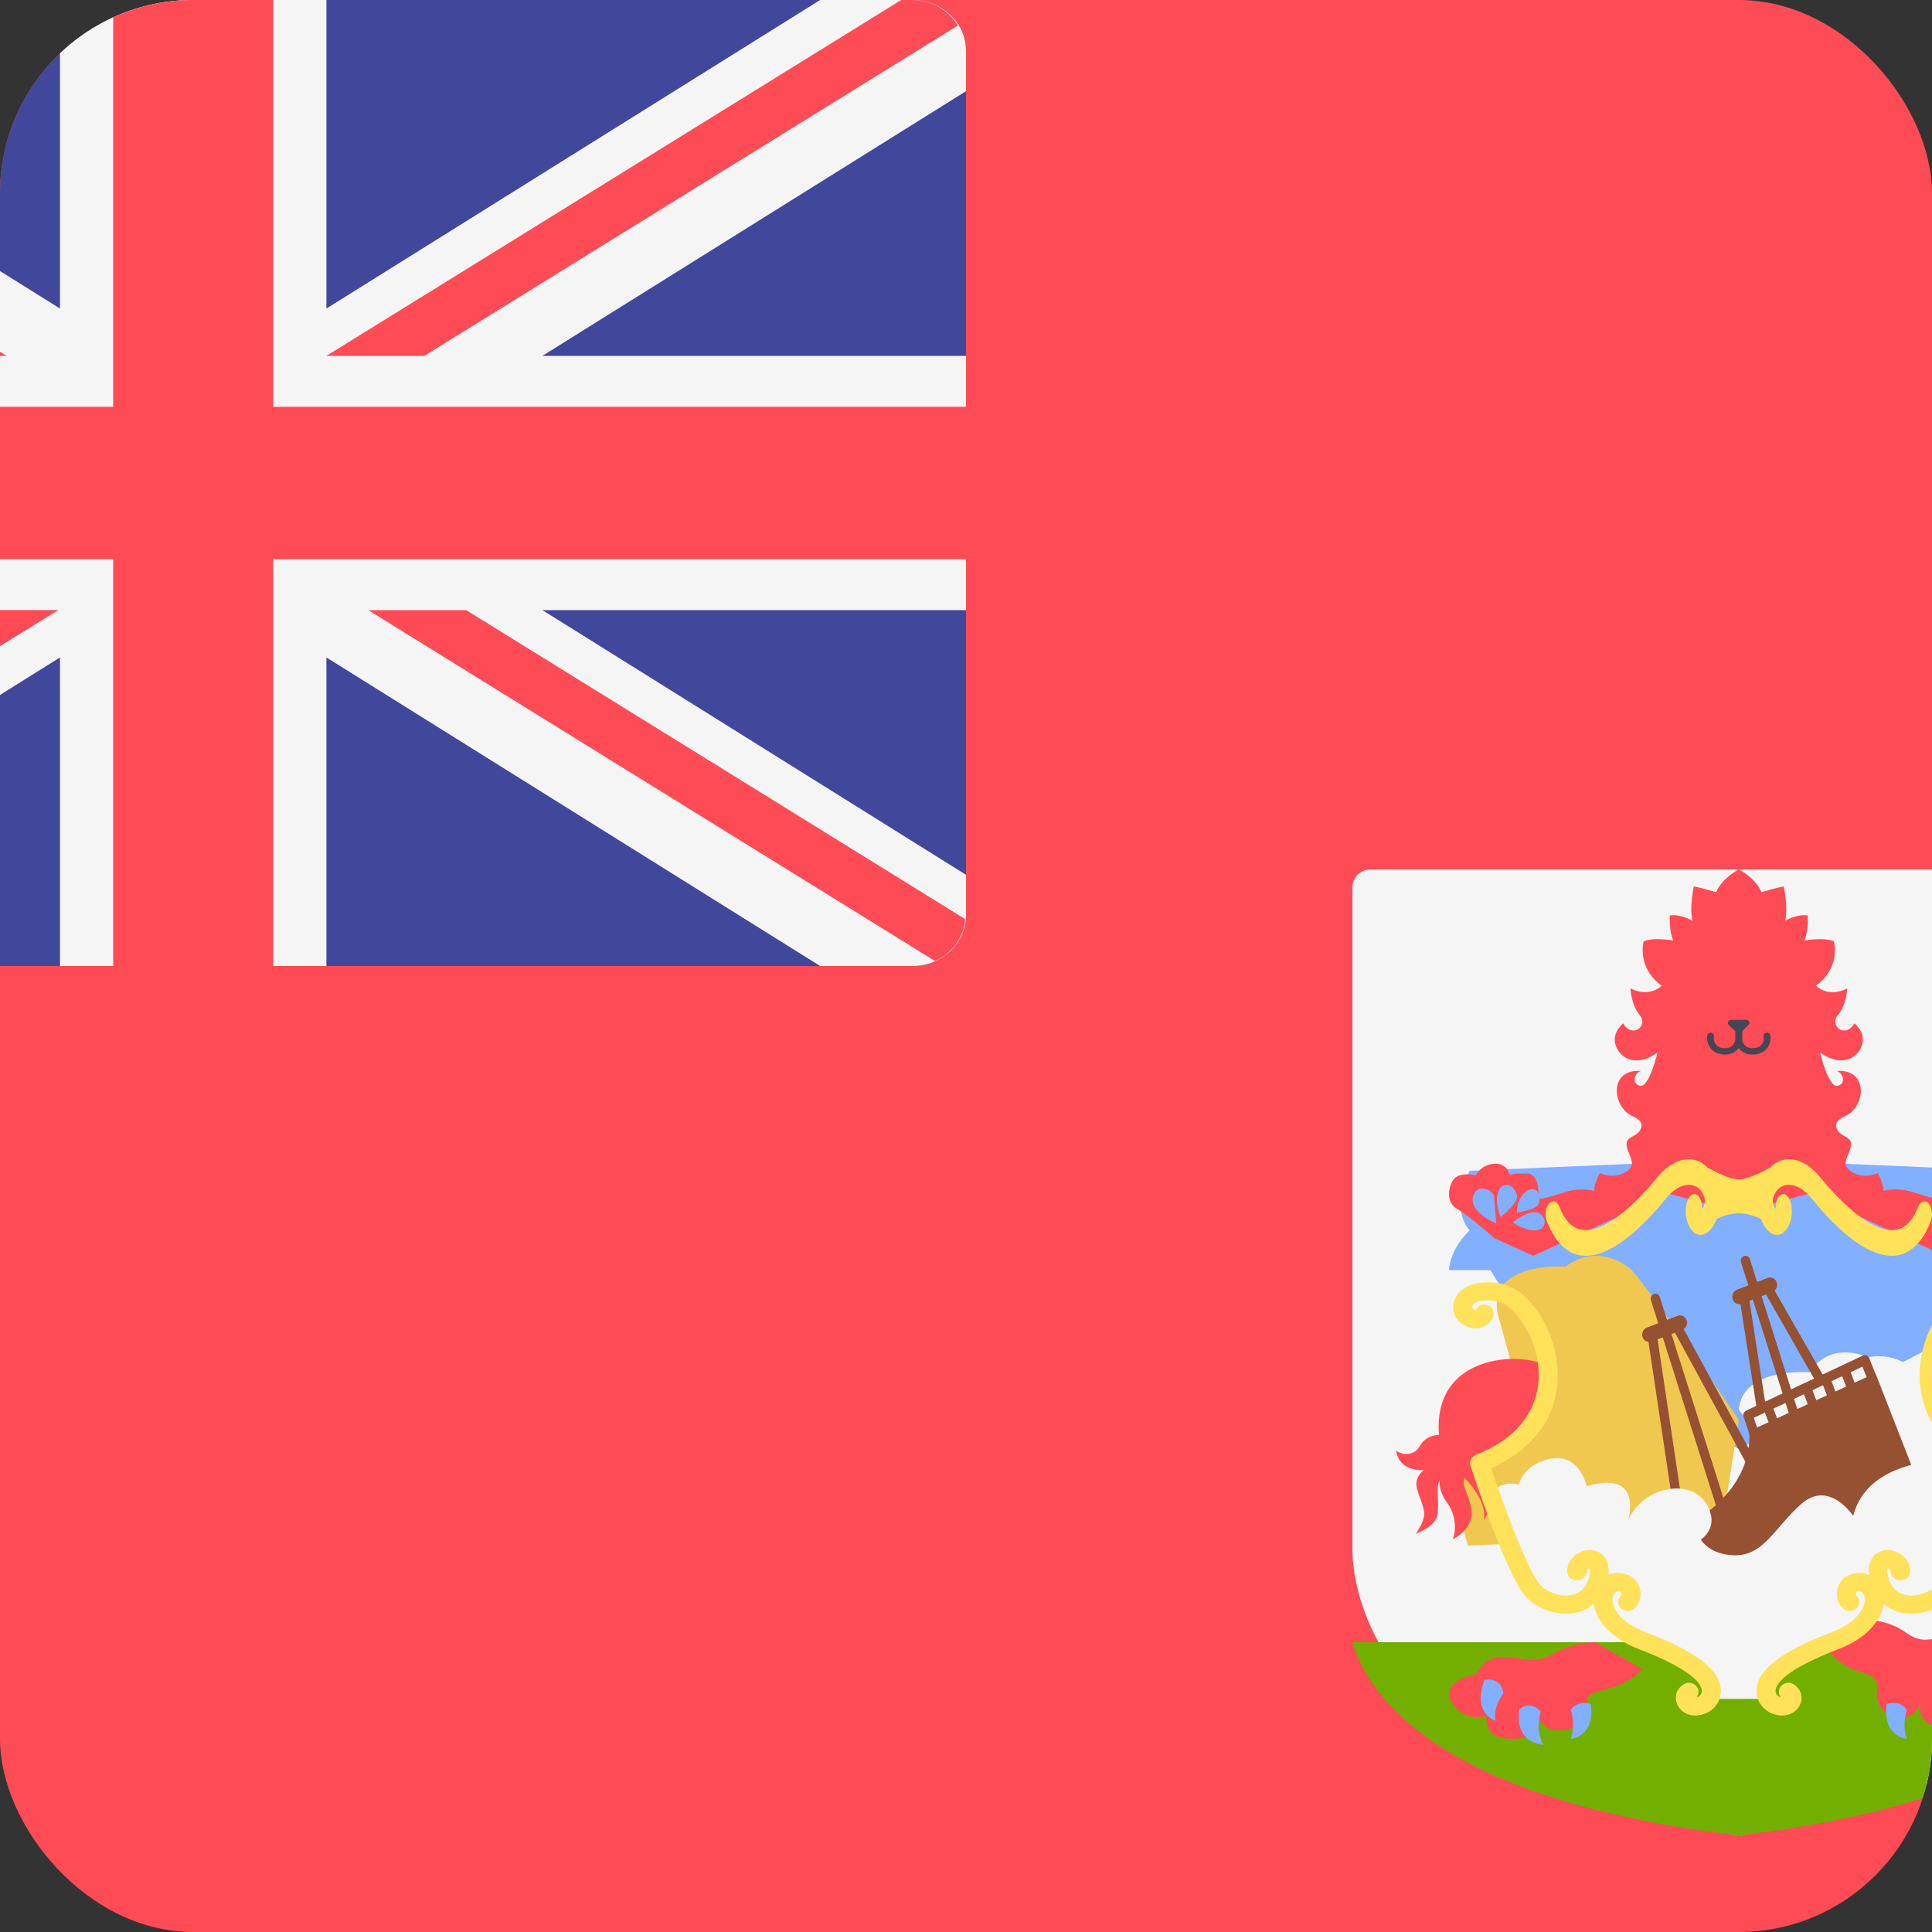 <svg width="20" height="20" viewBox="0 0 20 20" fill="none" xmlns="http://www.w3.org/2000/svg">
<rect x="0" y="0" width="20" height="20" fill="#333333" stroke="none"/>
<g clip-path="url(#clip0_3655_14665)">
<path d="M25.448 20H-5.448C-5.753 20 -6 19.764 -6 19.474V0.526C-6 0.236 -5.753 0 -5.448 0H25.448C25.753 0 26 0.236 26 0.526V19.474C26 19.764 25.753 20 25.448 20Z" fill="#FF4B55"/>
<path d="M9.448 10H-5.448C-5.753 10 -6 9.764 -6 9.474V0.526C-6 0.236 -5.753 0 -5.448 0H9.448C9.753 0 10 0.236 10 0.526V9.474C10 9.764 9.753 10 9.448 10Z" fill="#41479B"/>
<path d="M9.448 0H8.49L3.379 3.194V0H0.621V3.194L-4.49 0H-5.448C-5.753 0 -6 0.236 -6 0.526V0.944L-1.615 3.684H-6V6.316H-1.615L-6 9.056V9.474C-6 9.764 -5.753 10 -5.448 10H-4.49L0.621 6.806V10H3.379V6.806L8.49 10H9.448C9.753 10 10 9.764 10 9.474V9.056L5.615 6.316H10V3.684H5.615L10 0.944V0.526C10 0.236 9.753 0 9.448 0Z" fill="#F5F5F5"/>
<path d="M10 4.211H2.828V0H1.172V4.211H-6V5.789H1.172V10H2.828V5.789H10V4.211Z" fill="#FF4B55"/>
<path d="M0.069 3.684L-5.737 0.089C-5.892 0.182 -6 0.339 -6 0.526V0.554L-0.944 3.684H0.069Z" fill="#FF4B55"/>
<path d="M4.392 3.684L9.916 0.264C9.82 0.109 9.65 0 9.448 0H9.329L3.379 3.684H4.392Z" fill="#FF4B55"/>
<path d="M-0.409 6.315L-5.922 9.729C-5.827 9.888 -5.655 10 -5.449 10H-5.345L0.604 6.315H-0.409Z" fill="#FF4B55"/>
<path d="M9.992 9.515L4.826 6.316H3.812L9.68 9.949C9.855 9.871 9.976 9.708 9.992 9.515Z" fill="#FF4B55"/>
<path d="M14.191 9C14.085 9 14 9.083 14 9.185V16.037C14 16.593 14.381 18.445 18 19C21.619 18.445 22 16.593 22 16.037V9.185C22 9.083 21.915 9 21.809 9L14.191 9Z" fill="#F5F5F5"/>
<path d="M18 19C21.055 18.642 21.828 17.588 22 17H14C14.172 17.588 14.945 18.642 18 19Z" fill="#73AF00"/>
<path d="M20.786 12.737C20.786 12.737 21 12.531 20.786 12.12L18 12L15.214 12.12C15 12.531 15.214 12.737 15.214 12.737C15 12.943 15 13.148 15 13.148H15.428L15.893 13.886L18 15L20.107 13.886L20.572 13.148H21C21 13.148 21 12.943 20.786 12.737Z" fill="#82AFFF"/>
<path d="M20.333 14.421C20.333 14.421 20.201 14.176 19.85 14.206C19.85 14.206 19.657 13.991 19.332 14.05C19.332 14.05 18.955 13.865 18.735 14.206C18.735 14.206 18.037 14.146 18 14.594C18 14.594 19.086 15.976 19.113 15.991C19.139 16.006 20.412 15.998 20.412 15.998L21 15.451L20.421 14.746L20.333 14.421Z" fill="#F5F5F5"/>
<path d="M18 14.699C18 14.699 17.019 13.259 16.878 13.137C16.743 13.02 16.477 12.911 16.206 13.112C16.206 13.112 15.393 13.053 15.505 13.607L15.738 14.447C15.738 14.447 15.533 15.026 15.439 15.085C15.346 15.144 15 15.303 15 15.303L15.196 16L17.813 15.883L18 14.699Z" fill="#F0C850"/>
<path d="M19.414 14.214L19.412 14.216L19.35 14.059C19.345 14.046 19.335 14.036 19.323 14.031C19.311 14.026 19.298 14.027 19.286 14.032L18.868 14.229L18.371 13.36C18.393 13.34 18.403 13.307 18.393 13.276C18.379 13.236 18.338 13.215 18.3 13.229L18.189 13.271L18.115 13.035C18.106 13.008 18.079 12.994 18.054 13.003C18.028 13.012 18.015 13.041 18.023 13.068L18.099 13.306L17.98 13.351C17.943 13.366 17.923 13.41 17.937 13.45C17.947 13.482 17.975 13.501 18.005 13.501C18.009 13.501 18.013 13.5 18.017 13.499L18.181 14.553L18.076 14.603C18.053 14.614 18.041 14.642 18.05 14.667L18.11 14.845C18.111 14.875 18.111 14.926 18.101 14.99L17.429 13.758C17.457 13.739 17.472 13.703 17.46 13.668C17.446 13.628 17.405 13.607 17.368 13.621L17.257 13.664L17.182 13.427C17.174 13.4 17.146 13.386 17.121 13.395C17.096 13.404 17.082 13.433 17.091 13.46L17.166 13.698L17.048 13.744C17.01 13.758 16.991 13.802 17.004 13.842C17.014 13.871 17.038 13.888 17.065 13.891L17.357 15.836C17.319 15.853 17.282 15.87 17.241 15.886C17.241 15.886 17.104 16.58 17.209 16.614C17.313 16.649 18.388 17 18.388 17C18.388 17 19.872 16.246 19.904 16.229C19.936 16.212 20 15.715 20 15.715L19.414 14.214ZM19.323 14.256L19.199 14.313L19.158 14.205L19.28 14.147L19.323 14.256ZM18.572 14.481L18.674 14.433L18.714 14.536L18.606 14.586L18.572 14.481ZM18.517 14.626L18.396 14.682L18.358 14.582L18.484 14.523L18.517 14.626ZM18.802 14.495L18.762 14.391L18.872 14.34L18.912 14.445L18.802 14.495ZM18.96 14.298L19.07 14.246L19.111 14.354L19 14.405L18.96 14.298ZM18.282 13.4L18.779 14.271L18.541 14.383L18.236 13.418L18.282 13.4ZM18.11 13.466L18.145 13.452L18.453 14.425L18.272 14.51L18.11 13.466ZM18.27 14.623L18.308 14.723L18.189 14.777L18.155 14.677L18.27 14.623ZM17.339 13.796L18.068 15.132C18.031 15.245 17.962 15.377 17.84 15.506L17.303 13.81L17.339 13.796ZM17.159 13.865L17.213 13.845L17.763 15.582C17.679 15.656 17.576 15.727 17.448 15.793L17.159 13.865Z" fill="#965032"/>
<path d="M20.96 12.219C20.903 12.125 20.722 12.165 20.722 12.165C20.722 12.165 20.67 12.057 20.533 12.047C20.396 12.036 20.371 12.163 20.371 12.163C20.371 12.163 20.346 12.143 20.195 12.148C20.044 12.153 20.075 12.412 20.075 12.412C20.075 12.412 20.017 12.412 19.822 12.347C19.627 12.282 19.499 12.329 19.499 12.329C19.49 12.222 19.437 12.144 19.437 12.144C19.273 12.213 19.144 12.134 19.113 12.074C19.082 12.014 19.162 11.921 19.162 11.843C19.162 11.764 19.058 11.768 19.021 11.698C18.984 11.629 19.021 11.59 19.117 11.545C19.214 11.5 19.304 11.334 19.244 11.198C19.184 11.063 19.011 11.087 19.011 11.087C19.071 11.097 19.121 11.215 19.024 11.24C18.928 11.264 18.841 10.896 18.841 10.896C19.064 11.052 19.227 10.958 19.274 10.823C19.32 10.688 19.197 10.594 19.197 10.594C19.101 10.757 18.934 10.615 19.024 10.511C19.114 10.406 19.122 10.232 19.122 10.232C18.922 10.334 18.798 10.204 18.798 10.204C19.06 10.014 18.985 9.745 18.985 9.745C18.887 9.699 18.678 9.736 18.678 9.736C18.723 9.644 18.714 9.477 18.714 9.477C18.603 9.458 18.479 9.532 18.479 9.532C18.514 9.403 18.465 9.176 18.465 9.176C18.386 9.19 18.235 9.236 18.235 9.236C18.173 9.088 18 9 18 9C18 9 17.827 9.088 17.765 9.236C17.765 9.236 17.614 9.19 17.534 9.176C17.534 9.176 17.486 9.403 17.521 9.532C17.521 9.532 17.397 9.458 17.286 9.477C17.286 9.477 17.277 9.644 17.322 9.736C17.322 9.736 17.113 9.699 17.015 9.745C17.015 9.745 16.94 10.014 17.202 10.204C17.202 10.204 17.078 10.333 16.878 10.232C16.878 10.232 16.886 10.406 16.976 10.511C17.065 10.615 16.899 10.757 16.803 10.594C16.803 10.594 16.68 10.688 16.726 10.823C16.773 10.958 16.936 11.052 17.159 10.896C17.159 10.896 17.072 11.264 16.976 11.24C16.879 11.215 16.929 11.097 16.989 11.087C16.989 11.087 16.816 11.063 16.756 11.198C16.696 11.334 16.786 11.5 16.883 11.545C16.979 11.59 17.016 11.629 16.979 11.698C16.942 11.768 16.838 11.764 16.838 11.843C16.838 11.921 16.918 12.014 16.887 12.074C16.856 12.134 16.727 12.213 16.563 12.144C16.563 12.144 16.51 12.222 16.501 12.329C16.501 12.329 16.373 12.282 16.178 12.347C15.982 12.412 15.925 12.412 15.925 12.412C15.925 12.412 15.956 12.153 15.805 12.148C15.654 12.143 15.629 12.163 15.629 12.163C15.629 12.163 15.604 12.036 15.467 12.047C15.33 12.057 15.278 12.165 15.278 12.165C15.278 12.165 15.097 12.125 15.04 12.219C14.984 12.312 14.977 12.455 15.084 12.514C15.19 12.573 15.473 12.819 15.473 12.819L15.872 13L17.268 12.354L18 12.556L18.732 12.354L20.129 13L20.528 12.819C20.528 12.819 20.81 12.573 20.917 12.514C21.023 12.455 21.016 12.312 20.96 12.219Z" fill="#FF4B55"/>
<path d="M16.512 17C16.512 17 16.302 16.995 16.086 17.117C15.87 17.24 15.774 17.153 15.558 17.153C15.342 17.153 15.291 17.326 15.291 17.326C15.291 17.326 14.872 17.406 15.04 17.641C15.145 17.789 15.293 17.786 15.387 17.764C15.382 17.864 15.412 17.973 15.563 17.993C15.849 18.03 15.975 17.913 15.912 17.731C15.912 17.731 15.947 17.918 16.135 17.913C16.323 17.908 16.449 17.828 16.428 17.635C16.407 17.443 16.742 17.561 17 17.278L16.512 17Z" fill="#FF4B55"/>
<path d="M15.564 17.528C15.564 17.528 15.449 17.673 15.482 17.814C15.482 17.814 15.235 17.74 15.367 17.391C15.367 17.391 15.535 17.348 15.564 17.528Z" fill="#82AFFF"/>
<path d="M15.952 17.718C15.952 17.718 15.885 17.901 15.977 18.062C15.977 18.062 15.669 18.053 15.731 17.692C15.731 17.692 15.829 17.595 15.952 17.718Z" fill="#82AFFF"/>
<path d="M16.26 17.701C16.26 17.701 16.315 17.853 16.26 18C16.26 18 16.512 17.986 16.469 17.639C16.469 17.639 16.334 17.592 16.26 17.701Z" fill="#82AFFF"/>
<path d="M16.035 14.188C16.012 14.007 14.822 13.9 14.896 14.853C14.896 14.853 14.764 14.851 14.699 14.968C14.634 15.085 14.495 15.057 14.453 15.015C14.453 15.015 14.462 15.227 14.738 15.218C14.738 15.218 14.651 15.284 14.663 15.38C14.676 15.475 14.748 15.596 14.744 15.679C14.739 15.761 14.657 15.876 14.657 15.876C14.657 15.876 14.869 15.807 14.883 15.663C14.897 15.518 14.863 15.397 14.904 15.324C14.904 15.324 14.884 15.425 14.979 15.554C15.073 15.682 15.077 15.838 15.039 15.935C15.039 15.935 15.274 15.825 15.229 15.611C15.184 15.397 15.136 15.416 15.158 15.297C15.158 15.297 15.402 15.534 15.36 15.736C15.36 15.736 15.438 15.647 15.431 15.479C15.424 15.311 15.302 15.198 15.302 15.198C15.302 15.198 16.115 14.81 16.035 14.188Z" fill="#FF4B55"/>
<path d="M19.357 16.773C19.357 16.773 19.542 16.767 19.732 16.902C19.923 17.037 20.008 16.941 20.198 16.941C20.389 16.941 20.434 17.131 20.434 17.131C20.434 17.131 20.804 17.219 20.656 17.477C20.563 17.641 20.433 17.637 20.349 17.613C20.354 17.723 20.327 17.843 20.194 17.865C19.942 17.906 19.831 17.777 19.886 17.577C19.886 17.577 19.856 17.783 19.689 17.777C19.523 17.771 19.412 17.683 19.431 17.472C19.449 17.26 19.154 17.389 18.926 17.078L19.357 16.773Z" fill="#FF4B55"/>
<path d="M19.74 17.701C19.74 17.701 19.684 17.853 19.74 18C19.74 18 19.487 17.986 19.53 17.639C19.53 17.639 19.666 17.592 19.74 17.701Z" fill="#82AFFF"/>
<path d="M20.007 14.129C20.036 13.935 21.535 13.821 21.442 14.842C21.442 14.842 21.609 14.839 21.69 14.965C21.772 15.09 21.947 15.059 22 15.014C22 15.014 21.988 15.242 21.641 15.232C21.641 15.232 21.751 15.302 21.735 15.405C21.72 15.508 21.628 15.637 21.634 15.725C21.64 15.814 21.743 15.937 21.743 15.937C21.743 15.937 21.476 15.863 21.459 15.708C21.441 15.553 21.484 15.424 21.431 15.345C21.431 15.345 21.457 15.454 21.338 15.591C21.219 15.729 21.213 15.896 21.262 16C21.262 16 20.966 15.882 21.023 15.653C21.079 15.424 21.14 15.444 21.112 15.317C21.112 15.317 20.805 15.571 20.857 15.787C20.857 15.787 20.759 15.691 20.767 15.512C20.776 15.332 20.93 15.211 20.93 15.211C20.93 15.211 19.906 14.796 20.007 14.129Z" fill="#FF4B55"/>
<path d="M19.965 12.459C19.928 12.418 19.879 12.435 19.855 12.497C19.805 12.624 19.739 12.698 19.654 12.724C19.372 12.806 18.964 12.338 18.846 12.191C18.675 11.979 18.463 11.942 18.322 12.088C18.266 12.119 18.095 12.21 18 12.21C17.905 12.21 17.734 12.119 17.678 12.088C17.537 11.942 17.325 11.979 17.154 12.191C17.036 12.338 16.628 12.806 16.346 12.724C16.261 12.698 16.195 12.624 16.145 12.497C16.121 12.435 16.072 12.418 16.035 12.459C15.999 12.5 15.989 12.582 16.013 12.643C16.087 12.832 16.19 12.947 16.318 12.986C16.351 12.996 16.384 13 16.418 13C16.719 13 17.06 12.638 17.247 12.406C17.387 12.233 17.543 12.233 17.614 12.334C17.631 12.359 17.652 12.399 17.647 12.446C17.644 12.472 17.634 12.495 17.617 12.514C17.621 12.474 17.614 12.43 17.595 12.399C17.564 12.347 17.515 12.347 17.484 12.399C17.444 12.466 17.439 12.575 17.473 12.664C17.507 12.753 17.58 12.818 17.667 12.764C17.712 12.736 17.747 12.683 17.771 12.618C17.891 12.559 18 12.559 18 12.559C18 12.559 18.109 12.559 18.229 12.618C18.253 12.683 18.288 12.736 18.333 12.764C18.42 12.818 18.493 12.753 18.527 12.664C18.561 12.575 18.556 12.466 18.516 12.399C18.485 12.347 18.436 12.347 18.405 12.399C18.386 12.43 18.379 12.473 18.383 12.514C18.366 12.495 18.356 12.472 18.353 12.446C18.349 12.399 18.369 12.359 18.387 12.334C18.457 12.233 18.613 12.233 18.753 12.406C18.94 12.638 19.281 13 19.582 13C19.616 13 19.649 12.996 19.682 12.986C19.81 12.947 19.913 12.832 19.987 12.643C20.011 12.582 20.001 12.5 19.965 12.459Z" fill="#FFE15A"/>
<path d="M15.489 12.667C15.489 12.667 15.473 12.457 15.466 12.388C15.459 12.319 15.324 12.269 15.273 12.337C15.222 12.406 15.208 12.532 15.489 12.667Z" fill="#82AFFF"/>
<path d="M15.534 12.599C15.534 12.599 15.728 12.449 15.704 12.37C15.679 12.291 15.627 12.25 15.562 12.273C15.497 12.297 15.466 12.441 15.534 12.599Z" fill="#82AFFF"/>
<path d="M15.916 12.481C15.944 12.455 15.953 12.325 15.876 12.311C15.799 12.296 15.697 12.411 15.703 12.552C15.703 12.552 15.864 12.531 15.916 12.481Z" fill="#82AFFF"/>
<path d="M15.836 12.555C15.746 12.582 15.66 12.655 15.66 12.655C15.66 12.655 15.82 12.766 15.931 12.731C16.042 12.696 15.99 12.508 15.836 12.555Z" fill="#82AFFF"/>
<path d="M20.164 12.555C20.254 12.582 20.34 12.655 20.34 12.655C20.34 12.655 20.18 12.766 20.069 12.731C19.958 12.696 20.011 12.508 20.164 12.555Z" fill="#82AFFF"/>
<path d="M17.897 10.611L17.975 10.686C17.988 10.698 18.009 10.698 18.022 10.686L18.1 10.611C18.122 10.591 18.107 10.557 18.077 10.557H17.92C17.89 10.557 17.875 10.591 17.897 10.611Z" fill="#464655"/>
<path d="M17.858 10.917C17.8 10.917 17.75 10.897 17.716 10.861C17.68 10.823 17.666 10.77 17.674 10.717C17.678 10.699 17.696 10.688 17.714 10.69C17.733 10.693 17.745 10.71 17.742 10.728C17.737 10.761 17.746 10.794 17.767 10.817C17.789 10.841 17.823 10.852 17.865 10.851C17.951 10.848 17.966 10.767 17.966 10.764L17.966 10.616C17.966 10.598 17.981 10.584 18 10.584C18.02 10.584 18.035 10.598 18.035 10.616V10.769C18.026 10.822 17.981 10.912 17.867 10.917C17.864 10.917 17.861 10.917 17.858 10.917Z" fill="#464655"/>
<path d="M18.142 10.917C18.139 10.917 18.136 10.917 18.132 10.917C18.018 10.912 17.973 10.822 17.965 10.774L17.965 10.616C17.965 10.598 17.98 10.584 17.999 10.584C18.018 10.584 18.034 10.598 18.034 10.616V10.769C18.035 10.772 18.051 10.848 18.135 10.851C18.178 10.852 18.21 10.841 18.233 10.817C18.254 10.794 18.263 10.761 18.257 10.728C18.254 10.71 18.267 10.693 18.286 10.69C18.304 10.688 18.322 10.699 18.325 10.717C18.334 10.77 18.319 10.823 18.284 10.861C18.25 10.897 18.2 10.917 18.142 10.917Z" fill="#464655"/>
<path d="M19.184 15.692C19.184 15.692 18.937 15.316 18.65 15.566C18.363 15.817 18.256 16.123 17.927 16.099C17.747 16.086 17.655 16.008 17.607 15.939C17.695 15.87 17.756 15.767 17.689 15.613C17.542 15.277 17 15.379 16.852 15.747C16.852 15.747 17.024 15.206 16.425 15.386C16.425 15.386 16.351 15.01 16.006 15.112C15.819 15.168 15.749 15.278 15.724 15.367C15.651 15.351 15.558 15.352 15.473 15.418L15.908 16.538L16.565 16.545L16.712 16.757L17.575 17.274L17.73 17.587H18.272C18.272 17.587 18.313 17.266 18.601 17.172C18.888 17.078 19.356 16.882 19.405 16.71C19.455 16.538 19.455 16.538 19.455 16.538L19.98 16.545C20.038 16.506 20.424 15.903 20.424 15.903L20.603 15.127C20.504 15.113 19.372 14.973 19.184 15.692Z" fill="#F5F5F5"/>
<path d="M17.025 16.892C16.812 16.811 16.736 16.696 16.71 16.635C16.685 16.578 16.69 16.538 16.697 16.523C16.71 16.494 16.727 16.474 16.742 16.471C16.757 16.468 16.775 16.475 16.778 16.477C16.785 16.485 16.789 16.509 16.782 16.515C16.743 16.55 16.741 16.61 16.778 16.648C16.815 16.685 16.878 16.687 16.917 16.651C16.958 16.615 16.981 16.564 16.983 16.508C16.985 16.448 16.961 16.389 16.921 16.348C16.881 16.307 16.798 16.27 16.71 16.285C16.692 16.288 16.671 16.295 16.65 16.305C16.664 16.175 16.611 16.108 16.573 16.081C16.508 16.036 16.415 16.035 16.338 16.079C16.258 16.123 16.215 16.201 16.226 16.282C16.232 16.334 16.286 16.365 16.339 16.358C16.393 16.351 16.436 16.298 16.429 16.247C16.44 16.237 16.455 16.234 16.454 16.232C16.455 16.232 16.468 16.252 16.452 16.319C16.427 16.422 16.37 16.486 16.281 16.509C16.17 16.538 16.028 16.493 15.944 16.405C15.827 16.283 15.582 15.632 15.437 15.199C16.06 14.917 16.137 14.448 16.125 14.187C16.107 13.79 15.858 13.383 15.58 13.299C15.471 13.266 15.308 13.259 15.189 13.318C15.122 13.351 15.075 13.402 15.054 13.466C15.011 13.596 15.097 13.703 15.2 13.738C15.306 13.775 15.413 13.731 15.454 13.634C15.475 13.586 15.452 13.531 15.402 13.512C15.351 13.492 15.296 13.515 15.276 13.563C15.271 13.565 15.258 13.56 15.248 13.549C15.24 13.541 15.239 13.533 15.242 13.522C15.246 13.512 15.253 13.498 15.28 13.484C15.345 13.452 15.452 13.457 15.521 13.478C15.68 13.526 15.911 13.822 15.928 14.195C15.938 14.418 15.867 14.827 15.279 15.06C15.232 15.079 15.207 15.129 15.223 15.175C15.261 15.292 15.604 16.328 15.798 16.532C15.902 16.641 16.06 16.705 16.211 16.705C16.252 16.705 16.292 16.7 16.331 16.691C16.397 16.674 16.452 16.642 16.5 16.601C16.504 16.635 16.513 16.671 16.528 16.706C16.566 16.794 16.672 16.959 16.967 17.072C17.563 17.301 17.62 17.453 17.617 17.509C17.615 17.539 17.597 17.555 17.582 17.562C17.576 17.566 17.569 17.568 17.564 17.57C17.586 17.541 17.59 17.501 17.57 17.468C17.544 17.423 17.484 17.406 17.436 17.432C17.369 17.468 17.323 17.552 17.363 17.644C17.394 17.716 17.467 17.759 17.552 17.759C17.565 17.759 17.579 17.758 17.593 17.755C17.716 17.736 17.806 17.639 17.814 17.519C17.83 17.235 17.38 17.028 17.025 16.892Z" fill="#FFE15A"/>
<path d="M18.973 16.892C19.185 16.811 19.261 16.696 19.288 16.635C19.312 16.578 19.307 16.538 19.301 16.523C19.287 16.494 19.271 16.474 19.255 16.471C19.241 16.468 19.223 16.475 19.219 16.477C19.212 16.485 19.209 16.509 19.215 16.515C19.255 16.55 19.257 16.61 19.22 16.648C19.182 16.685 19.12 16.687 19.08 16.651C19.04 16.615 19.017 16.564 19.015 16.508C19.013 16.448 19.036 16.389 19.076 16.348C19.117 16.307 19.2 16.27 19.288 16.285C19.306 16.288 19.326 16.295 19.347 16.305C19.334 16.175 19.386 16.108 19.425 16.081C19.49 16.036 19.582 16.035 19.66 16.079C19.74 16.123 19.783 16.201 19.772 16.282C19.765 16.334 19.711 16.365 19.658 16.358C19.604 16.351 19.562 16.298 19.569 16.247C19.557 16.237 19.543 16.234 19.543 16.232C19.543 16.232 19.53 16.252 19.546 16.319C19.57 16.422 19.628 16.486 19.717 16.509C19.828 16.538 19.97 16.493 20.054 16.405C20.171 16.283 20.415 15.632 20.561 15.199C19.937 14.917 19.861 14.448 19.873 14.187C19.891 13.79 20.14 13.383 20.417 13.299C20.526 13.266 20.69 13.259 20.809 13.318C20.876 13.351 20.922 13.402 20.943 13.466C20.986 13.596 20.901 13.703 20.798 13.738C20.692 13.775 20.585 13.731 20.544 13.634C20.523 13.586 20.545 13.531 20.596 13.512C20.646 13.492 20.702 13.515 20.722 13.563C20.726 13.565 20.74 13.56 20.75 13.549C20.757 13.541 20.759 13.533 20.755 13.522C20.752 13.512 20.745 13.498 20.718 13.484C20.653 13.452 20.546 13.457 20.477 13.478C20.318 13.526 20.086 13.822 20.07 14.195C20.059 14.418 20.13 14.827 20.719 15.06C20.766 15.079 20.79 15.129 20.775 15.175C20.737 15.292 20.394 16.328 20.2 16.532C20.095 16.641 19.938 16.705 19.787 16.705C19.746 16.705 19.705 16.7 19.667 16.691C19.601 16.674 19.546 16.642 19.498 16.601C19.493 16.635 19.485 16.671 19.47 16.706C19.432 16.794 19.326 16.959 19.031 17.072C18.434 17.301 18.378 17.453 18.381 17.509C18.383 17.539 18.401 17.555 18.416 17.562C18.422 17.566 18.428 17.568 18.434 17.57C18.412 17.541 18.408 17.501 18.427 17.468C18.454 17.423 18.514 17.406 18.561 17.432C18.628 17.468 18.675 17.552 18.635 17.644C18.604 17.716 18.531 17.759 18.446 17.759C18.433 17.759 18.419 17.758 18.405 17.755C18.282 17.736 18.191 17.639 18.184 17.519C18.167 17.235 18.618 17.028 18.973 16.892Z" fill="#FFE15A"/>
</g>
<defs>
<clipPath id="clip0_3655_14665">
<rect width="20" height="20" rx="2" fill="white"/>
</clipPath>
</defs>
</svg>
